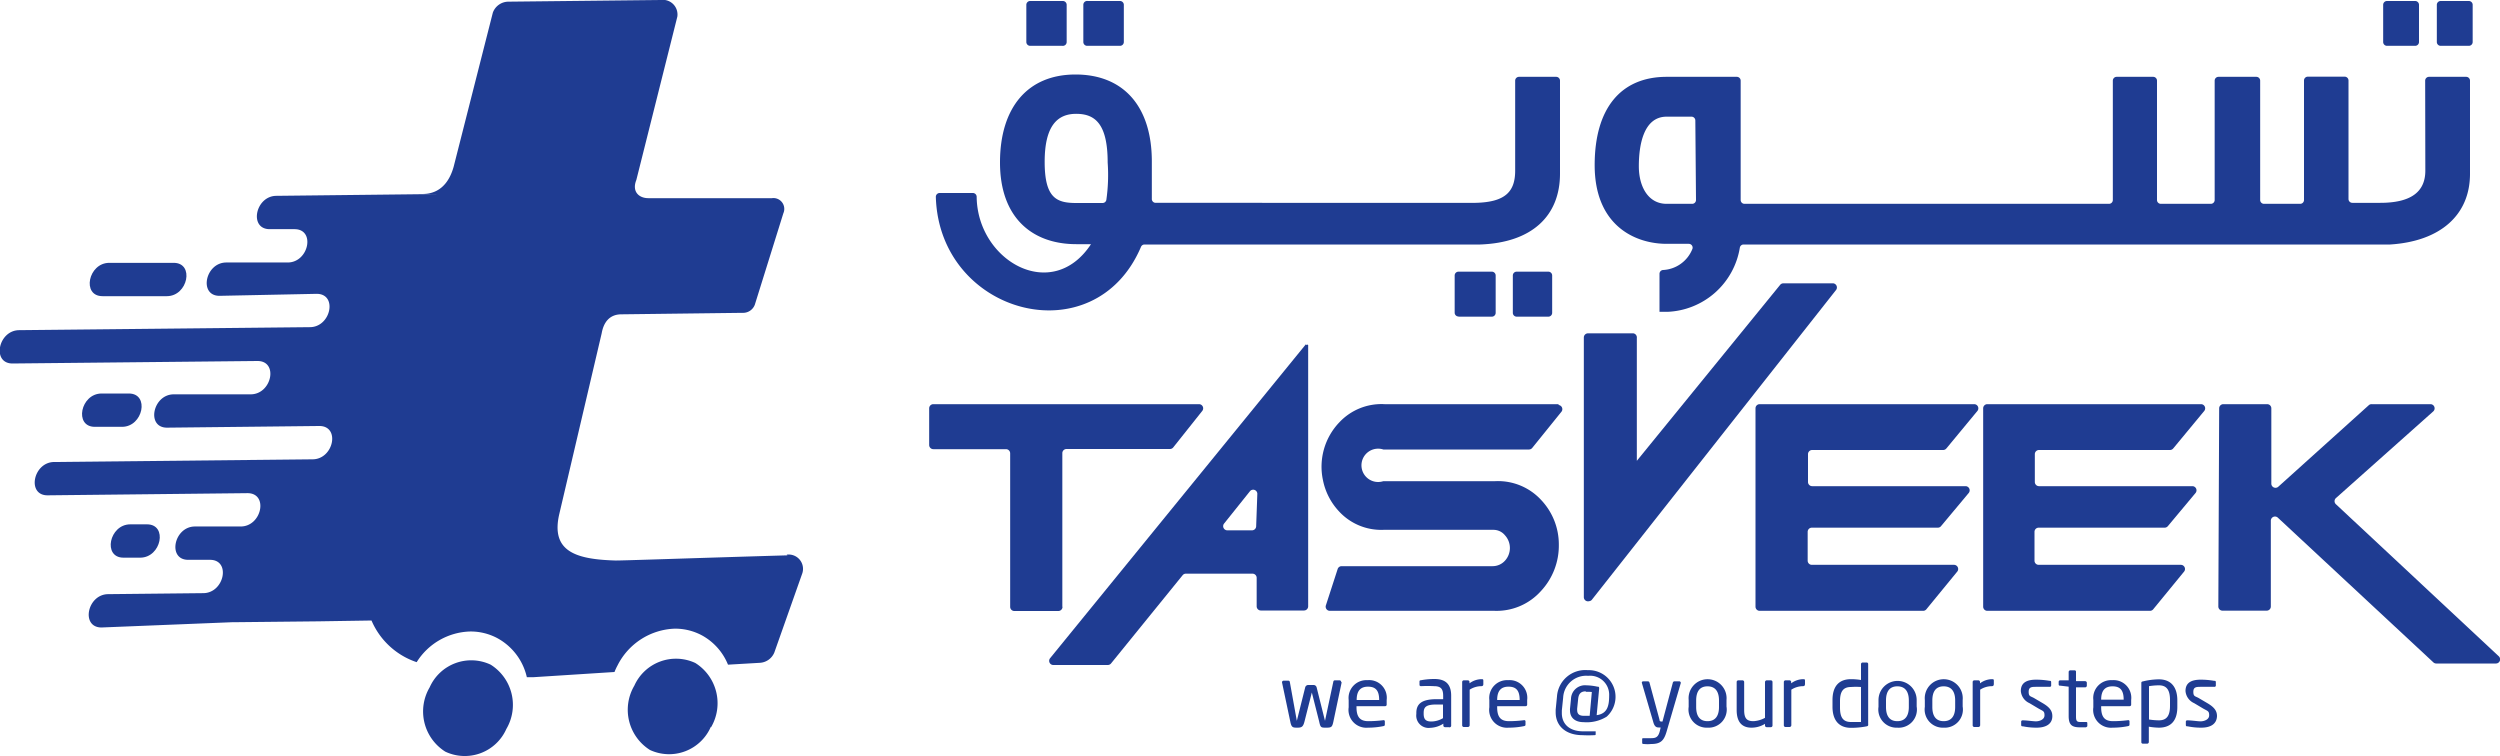 <svg xmlns="http://www.w3.org/2000/svg" width="150" height="45.38" viewBox="0 0 150 45.38"><defs><style>.cls-1{fill:#1f3c92;}</style></defs><title>logo-color</title><g id="Layer_2" data-name="Layer 2"><g id="Layer_1-2" data-name="Layer 1"><path class="cls-1" d="M67.2.06H65.27A.23.23,0,0,0,65,.29V2.52a.23.23,0,0,0,.23.23H67.2a.23.23,0,0,0,.23-.23V.29A.23.23,0,0,0,67.2.06"/><path class="cls-1" d="M63.75.06H61.81a.23.23,0,0,0-.23.23V2.52a.23.23,0,0,0,.23.23h1.93A.23.23,0,0,0,64,2.52V.29a.23.23,0,0,0-.23-.23"/><path class="cls-1" d="M87.51,19h2a.23.23,0,0,0,.23-.23V16.53a.23.23,0,0,0-.23-.23h-2a.23.23,0,0,0-.23.23v2.23a.23.23,0,0,0,.23.23"/><path class="cls-1" d="M91,19H92.9a.23.23,0,0,0,.23-.23V16.53a.23.23,0,0,0-.23-.23H91a.23.23,0,0,0-.23.23v2.23A.23.23,0,0,0,91,19"/><path class="cls-1" d="M90.91,10.24c0,1.25-.58,1.89-2.38,1.93H69.33a.23.23,0,0,1-.22-.25c0-.29,0-.59,0-.89V9.69c0-3.33-1.72-5.22-4.58-5.22S60,6.44,60,9.75s1.93,4.9,4.58,4.9h.88c-2.34,3.56-6.82,1-6.86-2.84a.23.23,0,0,0-.22-.23h-2a.23.23,0,0,0-.23.23c.2,7.07,9.52,9.56,12.31,3a.23.23,0,0,1,.21-.14H88.81v0c3.1-.11,4.79-1.71,4.79-4.25V4.84a.23.23,0,0,0-.23-.23H91.14a.23.23,0,0,0-.23.23ZM66.38,12a.23.23,0,0,1-.22.18H64.57c-1.18,0-1.89-.3-1.89-2.47s.77-2.88,1.89-2.88,1.89.58,1.89,2.92A10.55,10.55,0,0,1,66.38,12"/><path class="cls-1" d="M146.21.29V2.52a.23.23,0,0,0,.23.23h1.69a.23.23,0,0,0,.23-.23V.29a.23.23,0,0,0-.23-.23h-1.69a.23.23,0,0,0-.23.23"/><path class="cls-1" d="M144.91.06h-1.69a.23.23,0,0,0-.23.23V2.52a.23.23,0,0,0,.23.23h1.69a.23.23,0,0,0,.23-.23V.29a.23.23,0,0,0-.23-.23"/><path class="cls-1" d="M145.52,10.24c0,1.27-.86,1.93-2.71,1.93h-1.67a.23.23,0,0,1-.23-.23l0-7.11a.23.23,0,0,0-.23-.23h-2.21a.23.23,0,0,0-.23.23V12a.23.23,0,0,1-.23.23h-2.17a.23.23,0,0,1-.23-.23V4.84a.23.23,0,0,0-.23-.23h-2.27a.23.23,0,0,0-.23.23V12a.23.23,0,0,1-.23.23h-3a.23.23,0,0,1-.23-.23V4.84a.23.23,0,0,0-.23-.23H127a.23.23,0,0,0-.23.23V12a.23.23,0,0,1-.23.23H104.67a.23.23,0,0,1-.23-.23V4.84a.23.23,0,0,0-.23-.23H100c-2.75,0-4.32,1.89-4.32,5.3,0,3.63,2.43,4.72,4.32,4.72h1.33a.23.23,0,0,1,.22.29,2,2,0,0,1-1.77,1.28.23.23,0,0,0-.21.23v2.28l.47,0a4.59,4.59,0,0,0,4.35-3.85.23.23,0,0,1,.22-.19h38.8v0c3-.19,4.79-1.76,4.79-4.24V4.84a.23.23,0,0,0-.23-.23h-2.23a.23.23,0,0,0-.23.23ZM101.76,12a.23.23,0,0,1-.23.23H100c-1.12,0-1.67-1.05-1.67-2.25S98.58,7,100,7h1.49a.23.23,0,0,1,.23.23Z"/><path class="cls-1" d="M63.74,36.4l0-9.21a.25.25,0,0,1,.25-.25H70.2a.25.25,0,0,0,.19-.09l1.75-2.2a.25.25,0,0,0-.19-.4H56a.25.25,0,0,0-.25.25v2.2a.25.25,0,0,0,.25.25h4.36a.25.25,0,0,1,.25.25l0,9.21a.25.25,0,0,0,.25.25H63.5a.25.25,0,0,0,.25-.25"/><path class="cls-1" d="M93.53,24.25H83.07a3.46,3.46,0,0,0-2.69,1.07,3.85,3.85,0,0,0-1,3.5,3.82,3.82,0,0,0,.94,1.84A3.44,3.44,0,0,0,83,31.79h6.6a.89.89,0,0,1,.7.33,1.13,1.13,0,0,1,0,1.52,1,1,0,0,1-.74.33H80.49a.25.25,0,0,0-.23.17l-.71,2.19a.25.25,0,0,0,.23.32h9.91a3.57,3.57,0,0,0,2.76-1.18,4,4,0,0,0,1.08-2.79A3.88,3.88,0,0,0,92.47,30a3.52,3.52,0,0,0-2.75-1.13H83a1,1,0,1,1,0-1.9h8.74a.25.25,0,0,0,.19-.09l1.76-2.18a.25.25,0,0,0-.19-.4"/><path class="cls-1" d="M110,17h-3a.25.25,0,0,0-.19.09L98.21,27.65V20.28A.25.25,0,0,0,98,20H95.28a.25.25,0,0,0-.25.25V35.84a.25.25,0,0,0,.32.23A.24.24,0,0,0,95.5,36l14.67-18.61A.25.25,0,0,0,110,17"/><path class="cls-1" d="M149.92,39.37l-9.77-9.12a.25.25,0,0,1,0-.36L146,24.68a.25.25,0,0,0-.16-.43H142.3a.24.24,0,0,0-.17.06l-5.44,4.9a.25.25,0,0,1-.41-.18l0-4.53a.25.25,0,0,0-.25-.25h-2.63a.25.25,0,0,0-.25.25l-.05,11.89a.25.25,0,0,0,.25.25H136a.25.25,0,0,0,.25-.25l0-5.16a.25.25,0,0,1,.41-.18L146,39.74a.25.25,0,0,0,.17.07h3.59a.25.25,0,0,0,.17-.43"/><path class="cls-1" d="M118.43,24.25H105.58a.25.25,0,0,0-.25.25l0,11.9a.25.25,0,0,0,.25.25h9.81a.25.25,0,0,0,.19-.09l1.86-2.27a.25.25,0,0,0-.19-.4h-8.54a.25.25,0,0,1-.25-.25V31.91a.25.25,0,0,1,.25-.25h7.56a.24.24,0,0,0,.19-.09l1.67-2a.25.25,0,0,0-.19-.4h-9.21a.25.25,0,0,1-.25-.25V27.25a.25.25,0,0,1,.25-.25h7.86a.25.25,0,0,0,.19-.09l1.87-2.26a.25.25,0,0,0-.19-.4"/><path class="cls-1" d="M132.09,24.25H119.24a.25.25,0,0,0-.25.25l0,11.9a.25.25,0,0,0,.25.25H129a.25.25,0,0,0,.19-.09l1.86-2.27a.25.25,0,0,0-.19-.4h-8.54a.25.25,0,0,1-.25-.25V31.91a.25.25,0,0,1,.25-.25h7.56a.25.25,0,0,0,.19-.09l1.67-2a.25.25,0,0,0-.19-.4h-9.21a.25.25,0,0,1-.25-.25V27.25a.25.25,0,0,1,.25-.25h7.86a.25.25,0,0,0,.19-.09l1.87-2.26a.25.25,0,0,0-.19-.4"/><path class="cls-1" d="M78.35,20.66,63,39.5a.25.25,0,0,0,.19.4h3.28a.25.25,0,0,0,.19-.09l4.3-5.3a.25.25,0,0,1,.19-.09h4a.25.25,0,0,1,.25.25v1.71a.25.25,0,0,0,.25.25h2.59a.25.25,0,0,0,.25-.25V20.71a.07.07,0,0,0-.12,0m-3,10.86a.25.25,0,0,1-.25.25H73.63a.25.25,0,0,1-.19-.4L75,29.47a.25.25,0,0,1,.44.15Z"/><path class="cls-1" d="M30.38,43.74a2.73,2.73,0,0,1-3.66,1.36,2.85,2.85,0,0,1-.94-3.86,2.73,2.73,0,0,1,3.66-1.36,2.85,2.85,0,0,1,.94,3.86"/><path class="cls-1" d="M8.41,33.46c1.27,0,1.67-2,.41-2h-1c-1.27,0-1.67,2-.41,2Z"/><path class="cls-1" d="M7.32,25.61c1.27,0,1.67-2,.41-2l-1.63,0c-1.27,0-1.67,2-.41,2Z"/><path class="cls-1" d="M6.15,17.77l3.86,0c1.27,0,1.67-2,.41-2l-3.86,0c-1.27,0-1.67,2-.41,2"/><path class="cls-1" d="M47.25,33.32c-5.8.17-10,.32-10.33.31-2.37-.07-3.89-.54-3.36-2.8L36.1,20c.12-.68.48-1.12,1.14-1.14l7.31-.09a.75.75,0,0,0,.74-.49L47,12.8a.65.65,0,0,0-.68-.91l-7.42,0c-.56,0-1-.39-.72-1.09L40.64,1a.88.88,0,0,0-1-1L30.51.1a1,1,0,0,0-.94.66L27.22,10c-.46,1.65-1.59,1.64-1.94,1.64h1.08l-9.77.11c-1.27,0-1.67,2-.41,2l1.49,0c1.27,0,.86,2-.41,2l-3.68,0c-1.27,0-1.67,2-.41,2L19,17.63c1.27,0,.86,2-.41,2l-17.43.18c-1.27,0-1.67,2-.41,2l14.7-.15c1.27,0,.86,2-.41,2l-4.61,0c-1.27,0-1.67,2-.41,2l9.14-.1c1.27,0,.86,2-.41,2l-15.49.16c-1.27,0-1.67,2-.41,2l12-.13c1.27,0,.86,2-.41,2l-2.74,0c-1.27,0-1.67,2-.41,2h1.31c1.27,0,.86,2-.41,2l-5.69.06c-1.27,0-1.67,2-.41,2L14,37.33h.33l4.79-.05,3.17-.05A4.5,4.5,0,0,0,25,39.73a3.91,3.91,0,0,1,3.2-1.84,3.39,3.39,0,0,1,1.66.41,3.56,3.56,0,0,1,1.75,2.33v0h.42l4.84-.31c.05-.13.11-.26.18-.39a4,4,0,0,1,3.42-2.21,3.39,3.39,0,0,1,1.66.41,3.5,3.5,0,0,1,1.55,1.75l1.89-.11a1,1,0,0,0,.89-.62l1.66-4.7a.86.86,0,0,0-.92-1.17"/><path class="cls-1" d="M42.65,43.61A2.73,2.73,0,0,1,39,45a2.85,2.85,0,0,1-.94-3.86,2.74,2.74,0,0,1,3.66-1.36,2.85,2.85,0,0,1,.94,3.86"/><path class="cls-1" d="M80.5,40.94,80,43.31c-.07.32-.12.35-.43.35s-.34,0-.42-.37l-.44-1.74s0,0,0,0,0,0,0,0l-.44,1.74c-.08.3-.15.37-.42.37s-.36,0-.43-.35l-.5-2.37v0a.1.1,0,0,1,.1-.1h.28a.09.09,0,0,1,.09.08l.42,2.33c0,.06,0,.06,0,.06s0,0,0-.06l.5-2a.19.19,0,0,1,.2-.15h.29a.19.19,0,0,1,.2.15l.5,2s0,.06,0,.06,0,0,0-.06L80,40.9a.09.09,0,0,1,.09-.08h.28a.1.1,0,0,1,.1.1Z"/><path class="cls-1" d="M83.11,42.37H81.39v.07c0,.61.24.83.71.83a7,7,0,0,0,.91-.06h0a.07.07,0,0,1,.08.07v.17c0,.07,0,.1-.1.12a4.63,4.63,0,0,1-.91.09,1.07,1.07,0,0,1-1.16-1.22V42a1.07,1.07,0,0,1,1.13-1.19A1.06,1.06,0,0,1,83.2,42v.28C83.2,42.32,83.17,42.37,83.11,42.37ZM82.75,42c0-.58-.22-.8-.67-.8s-.68.25-.68.8v0h1.35Z"/><path class="cls-1" d="M86.93,43.63h-.23a.1.1,0,0,1-.1-.1v-.11a1.55,1.55,0,0,1-.79.25.74.74,0,0,1-.83-.83v-.06c0-.55.32-.83,1.23-.83h.38v-.2c0-.43-.15-.58-.55-.58a7.5,7.5,0,0,0-.78,0h0s-.09,0-.09-.08v-.18c0-.06,0-.09.11-.1a4.41,4.41,0,0,1,.79-.07c.71,0,1,.36,1,1v1.78A.1.1,0,0,1,86.93,43.63Zm-.35-1.36H86.2c-.62,0-.78.14-.78.5v.06c0,.37.17.46.47.46a1.41,1.41,0,0,0,.69-.2Z"/><path class="cls-1" d="M88.88,41.17a1.31,1.31,0,0,0-.7.21v2.14a.11.11,0,0,1-.1.1h-.25a.1.1,0,0,1-.1-.1v-2.6a.1.1,0,0,1,.1-.1h.24a.1.1,0,0,1,.1.1V41a1.22,1.22,0,0,1,.72-.25c.07,0,.11,0,.11.09v.21C89,41.14,88.95,41.17,88.88,41.17Z"/><path class="cls-1" d="M91.54,42.37H89.83v.07c0,.61.24.83.71.83a7,7,0,0,0,.91-.06h0a.07.07,0,0,1,.08.07v.17c0,.07,0,.1-.1.12a4.63,4.63,0,0,1-.91.09,1.07,1.07,0,0,1-1.16-1.22V42a1.07,1.07,0,0,1,1.13-1.19A1.06,1.06,0,0,1,91.63,42v.28C91.63,42.32,91.6,42.37,91.54,42.37ZM91.18,42c0-.58-.22-.8-.67-.8s-.68.25-.68.8v0h1.35Z"/><path class="cls-1" d="M96.4,43a2.27,2.27,0,0,1-1.38.33c-.51,0-.82-.26-.82-.71a.54.54,0,0,1,0-.09l.06-.6a.84.84,0,0,1,.93-.81,3.32,3.32,0,0,1,.65.08c.07,0,.11,0,.11.11v0l-.15,1.6c.64-.09.75-.55.75-1.18a1.14,1.14,0,0,0-1.26-1.18,1.38,1.38,0,0,0-1.5,1.3l-.08.78c0,.06,0,.11,0,.16,0,.61.41,1.09,1.29,1.09.24,0,.49,0,.74,0h0s0,0,0,0v.16c0,.05,0,.07-.08.07a6.43,6.43,0,0,1-.71,0c-1,0-1.61-.55-1.61-1.37,0-.05,0-.11,0-.16l.08-.8a1.7,1.7,0,0,1,1.85-1.57A1.6,1.6,0,0,1,96.4,43Zm-1.25-1.52c-.3,0-.43.15-.46.45l-.06.58a.51.51,0,0,0,0,.09c0,.24.12.35.42.35h.33l.13-1.43A2.51,2.51,0,0,0,95.14,41.51Z"/><path class="cls-1" d="M100.86,40.94,100,43.88c-.16.55-.35.76-.93.76a2.13,2.13,0,0,1-.43,0c-.06,0-.11,0-.11-.08v-.19c0-.06,0-.08.1-.08h0l.45,0c.29,0,.42-.08.51-.43l.05-.21h-.07c-.15,0-.29,0-.38-.35l-.68-2.33a.08.08,0,0,1,0,0,.08.08,0,0,1,.09-.09h.28a.1.1,0,0,1,.09.08l.6,2.22c0,.1.06.11.1.11h.08l.62-2.33a.1.1,0,0,1,.1-.08h.29a.08.08,0,0,1,.08.09A.08.08,0,0,1,100.86,40.94Z"/><path class="cls-1" d="M102.45,43.66a1.09,1.09,0,0,1-1.13-1.25V42a1.14,1.14,0,1,1,2.27,0v.39A1.09,1.09,0,0,1,102.45,43.66Zm.69-1.63c0-.52-.21-.85-.69-.85s-.68.33-.68.85v.39c0,.52.2.85.68.85s.69-.33.69-.85Z"/><path class="cls-1" d="M106.24,43.63H106a.1.1,0,0,1-.1-.1v-.1a1.54,1.54,0,0,1-.81.23c-.61,0-.89-.38-.89-1.06V40.92a.1.1,0,0,1,.1-.1h.25a.1.1,0,0,1,.1.1V42.6c0,.52.17.67.56.67a1.62,1.62,0,0,0,.69-.2V40.92a.11.11,0,0,1,.1-.1h.25a.1.1,0,0,1,.1.1v2.6A.1.1,0,0,1,106.24,43.63Z"/><path class="cls-1" d="M108.18,41.17a1.31,1.31,0,0,0-.7.21v2.14a.11.11,0,0,1-.1.1h-.25a.1.1,0,0,1-.1-.1v-2.6a.1.1,0,0,1,.1-.1h.24a.1.1,0,0,1,.1.1V41a1.22,1.22,0,0,1,.72-.25c.07,0,.11,0,.11.09v.21C108.29,41.14,108.26,41.17,108.18,41.17Z"/><path class="cls-1" d="M112,43.58a4.93,4.93,0,0,1-.94.09c-.76,0-1.11-.5-1.11-1.26V42c0-.8.37-1.25,1.11-1.25a3.7,3.7,0,0,1,.6.05v-.95a.1.1,0,0,1,.1-.1H112a.09.09,0,0,1,.09.1v3.57C112.1,43.53,112.09,43.56,112,43.58Zm-.34-2.36a3.94,3.94,0,0,0-.6,0c-.5,0-.66.31-.66.86v.37c0,.56.16.87.66.87l.6,0Z"/><path class="cls-1" d="M113.84,43.66a1.09,1.09,0,0,1-1.13-1.25V42A1.14,1.14,0,1,1,115,42v.39A1.09,1.09,0,0,1,113.84,43.66Zm.69-1.63c0-.52-.21-.85-.69-.85s-.68.33-.68.85v.39c0,.52.2.85.68.85s.69-.33.69-.85Z"/><path class="cls-1" d="M116.62,43.66a1.09,1.09,0,0,1-1.13-1.25V42a1.14,1.14,0,1,1,2.27,0v.39A1.09,1.09,0,0,1,116.62,43.66Zm.69-1.63c0-.52-.21-.85-.69-.85s-.68.33-.68.85v.39c0,.52.2.85.68.85s.69-.33.69-.85Z"/><path class="cls-1" d="M119.51,41.17a1.31,1.31,0,0,0-.7.21v2.14a.11.11,0,0,1-.1.1h-.25a.1.1,0,0,1-.1-.1v-2.6a.1.1,0,0,1,.1-.1h.24a.1.1,0,0,1,.1.1V41a1.22,1.22,0,0,1,.72-.25c.07,0,.11,0,.11.09v.21C119.62,41.14,119.59,41.17,119.51,41.17Z"/><path class="cls-1" d="M122.19,43.66a4,4,0,0,1-.81-.08c-.07,0-.11,0-.11-.1v-.18a.08.08,0,0,1,.09-.08h0c.25,0,.62.06.8.06s.51-.09.51-.36-.09-.25-.38-.42l-.52-.31a.87.87,0,0,1-.52-.73c0-.53.4-.68.92-.68a4.79,4.79,0,0,1,.8.07c.07,0,.1,0,.1.1v.17a.08.08,0,0,1-.09.09h0c-.18,0-.51,0-.79,0s-.47,0-.47.3.12.25.35.39l.51.3c.42.25.56.47.56.77C123.14,43.44,122.76,43.66,122.19,43.66Z"/><path class="cls-1" d="M125.14,43.64l-.33,0c-.47,0-.69-.12-.69-.68V41.2l-.5-.06c-.06,0-.1,0-.1-.09v-.14a.09.09,0,0,1,.1-.09h.5v-.5a.1.1,0,0,1,.09-.1l.27,0h0a.08.08,0,0,1,.08.09v.56h.55a.1.1,0,0,1,.1.1v.17a.1.1,0,0,1-.1.1h-.55V43c0,.28.07.32.28.32h.29c.07,0,.11,0,.11.07v.18S125.21,43.63,125.14,43.64Z"/><path class="cls-1" d="M127.78,42.37h-1.71v.07c0,.61.24.83.71.83a7,7,0,0,0,.91-.06h0a.07.07,0,0,1,.08.07v.17c0,.07,0,.1-.1.12a4.63,4.63,0,0,1-.91.09,1.07,1.07,0,0,1-1.16-1.22V42a1.07,1.07,0,0,1,1.13-1.19A1.06,1.06,0,0,1,127.87,42v.28C127.87,42.32,127.84,42.37,127.78,42.37Zm-.36-.39c0-.58-.22-.8-.67-.8s-.68.25-.68.8v0h1.35Z"/><path class="cls-1" d="M129.53,43.66a3.75,3.75,0,0,1-.6-.06v.92a.1.1,0,0,1-.1.1h-.26a.09.09,0,0,1-.09-.1V41c0-.07,0-.1.11-.12a4.23,4.23,0,0,1,.94-.12c.76,0,1.11.5,1.11,1.26v.37C130.65,43.21,130.28,43.66,129.53,43.66ZM130.2,42c0-.54-.16-.88-.66-.88a3.79,3.79,0,0,0-.6.05v2a4,4,0,0,0,.6.05c.5,0,.66-.33.66-.87Z"/><path class="cls-1" d="M132.07,43.66a4,4,0,0,1-.81-.08c-.07,0-.11,0-.11-.1v-.18a.08.08,0,0,1,.09-.08h0c.25,0,.62.06.8.06s.51-.09.51-.36-.09-.25-.38-.42l-.52-.31a.87.87,0,0,1-.52-.73c0-.53.4-.68.92-.68a4.79,4.79,0,0,1,.8.07c.07,0,.1,0,.1.1v.17a.08.08,0,0,1-.09.09h0c-.18,0-.51,0-.79,0s-.47,0-.47.3.12.25.35.39l.51.3c.42.25.56.47.56.77C133,43.44,132.64,43.66,132.07,43.66Z"/></g></g></svg>